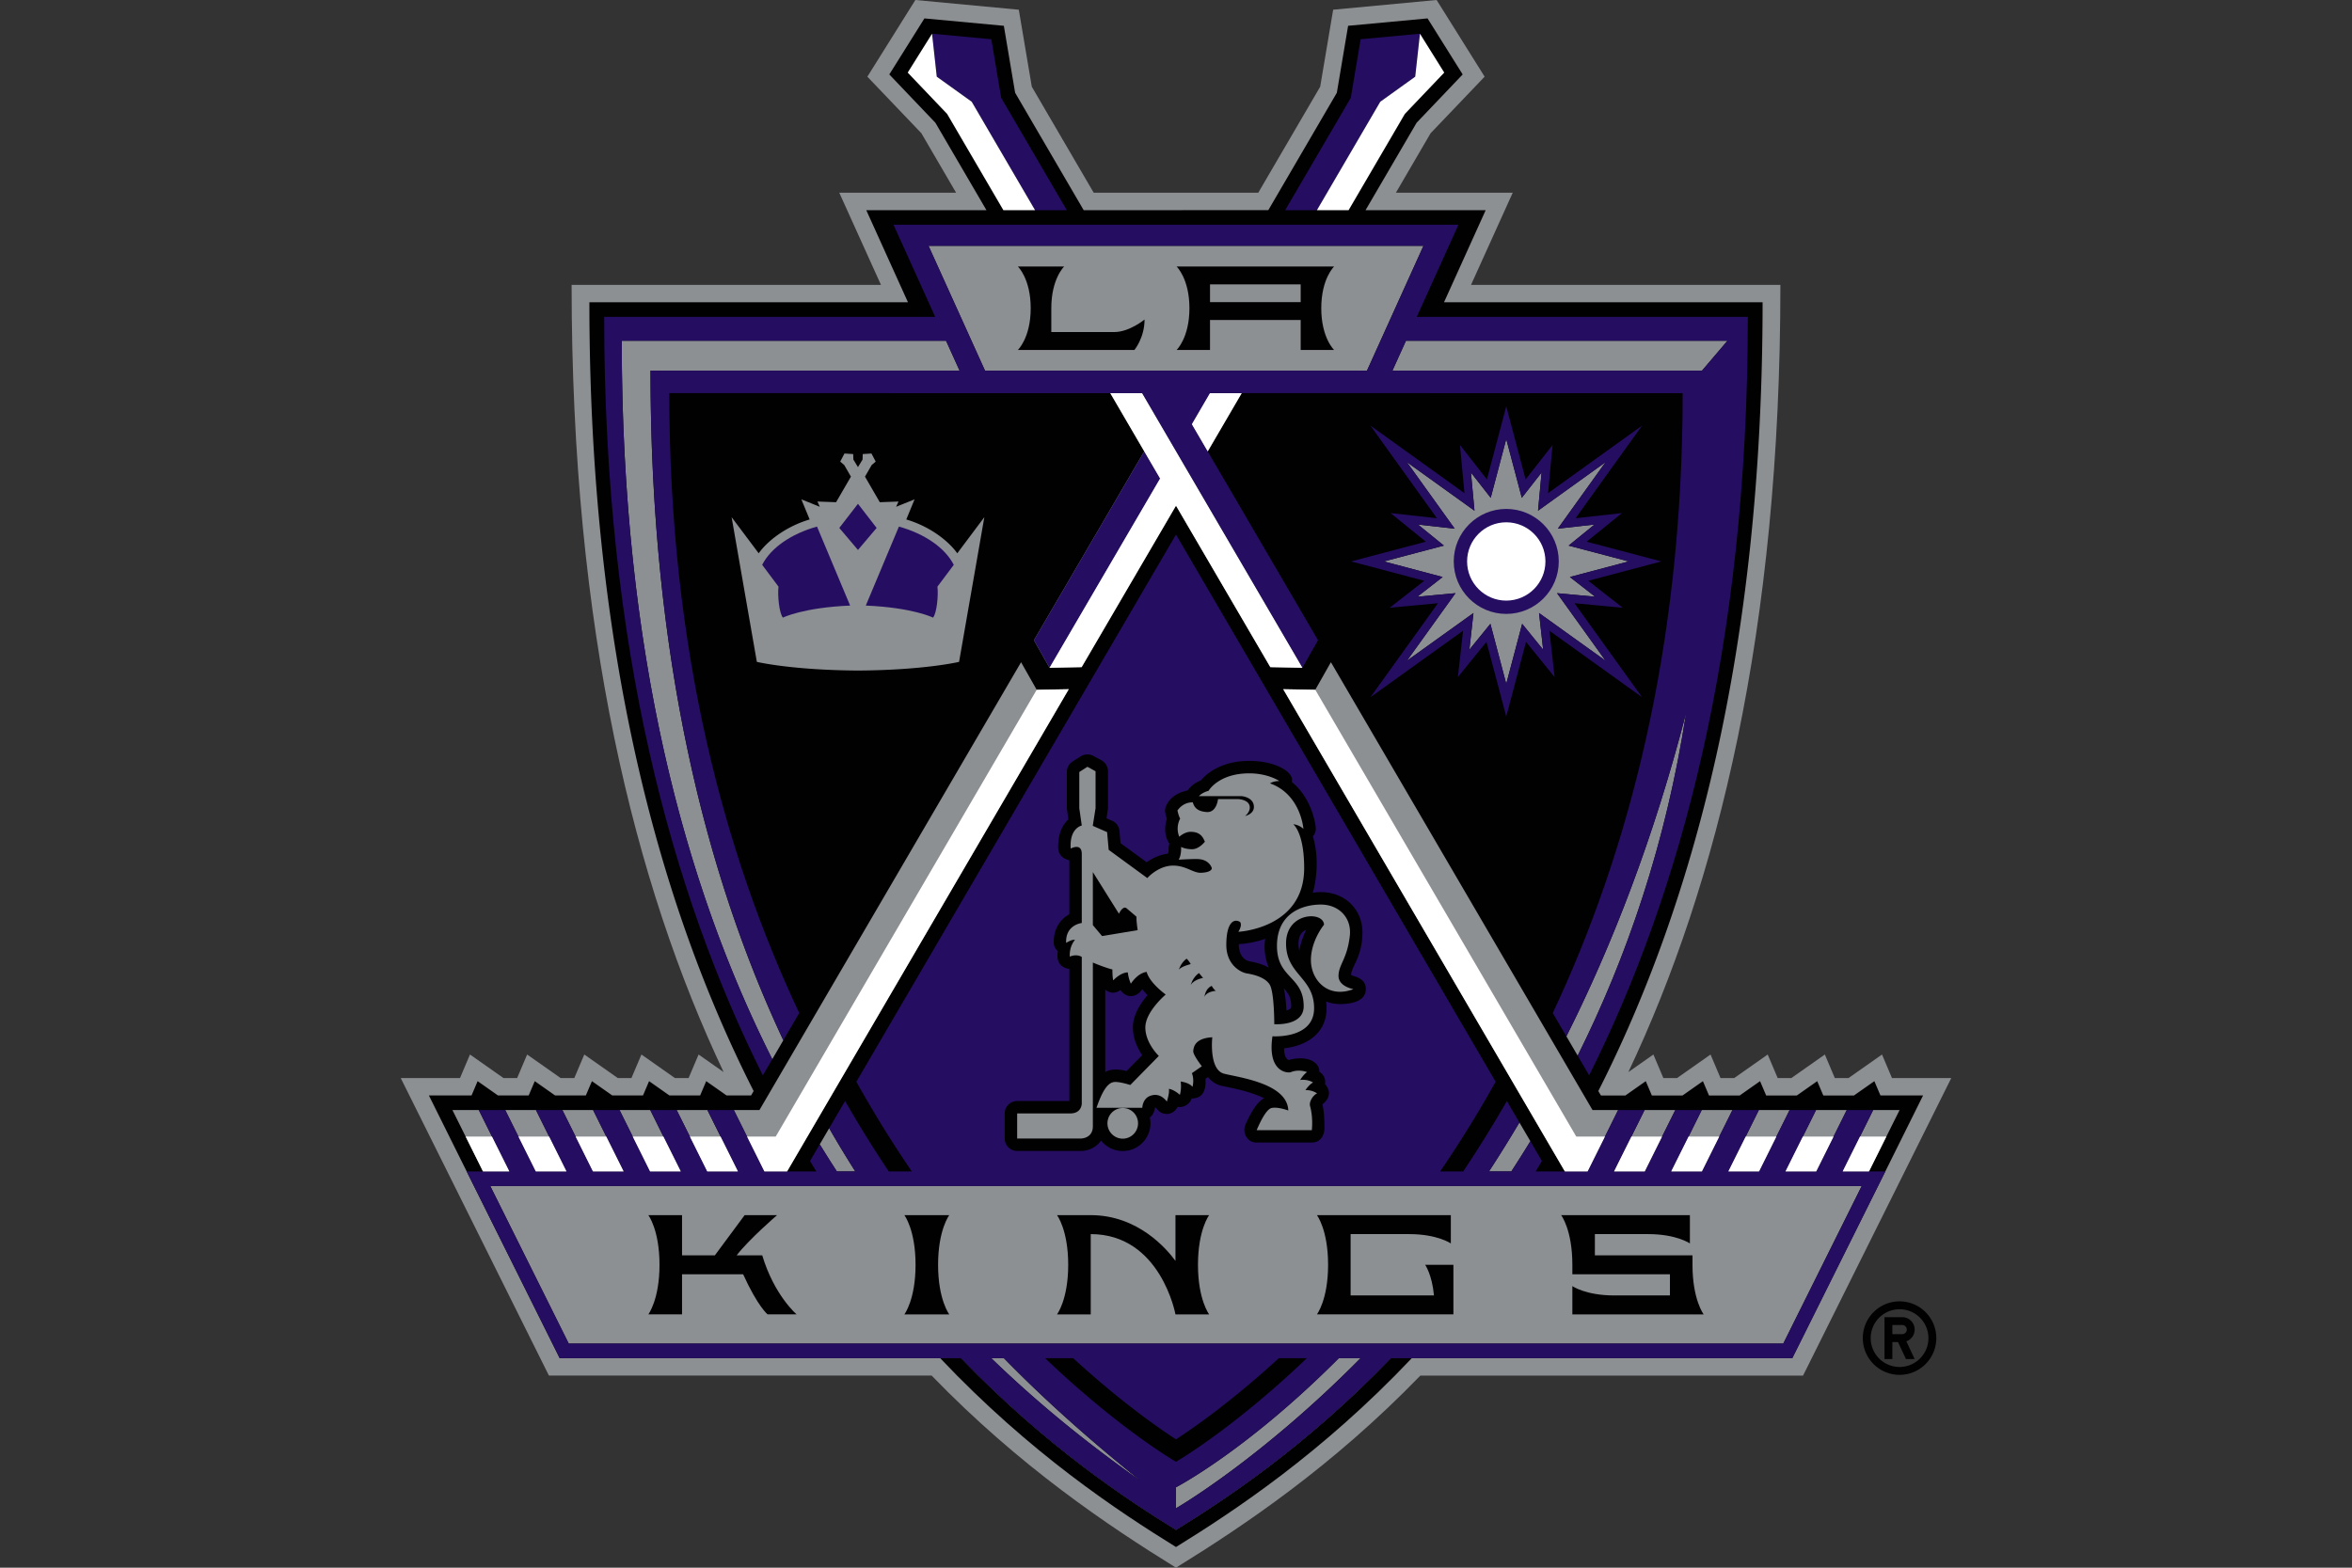 <svg xmlns="http://www.w3.org/2000/svg" viewBox="0 0 960 640" width="960" height="640" xml:space="preserve"><rect x="0" y="0" width="960" height="640" fill="#333333" stroke="none"/><path fill="#010101" d="M775.334 531.274c-8.282 0-15.005 6.713-15.005 15.001 0 8.278 6.723 15.001 15.005 15.001s14.995-6.723 14.995-15c0-8.288-6.713-15.002-14.995-15.002zm0 26.783a11.772 11.772 0 0 1-11.782-11.782c0-6.51 5.264-11.774 11.782-11.774 6.51 0 11.78 5.264 11.78 11.774 0 6.512-5.27 11.782-11.78 11.782zm6.164-15.259a5.085 5.085 0 0 0-5.09-5.082h-7.228v17.123h3.213v-6.954h2.306l3.246 6.954h3.553l-3.389-7.252a5.095 5.095 0 0 0 3.389-4.789zm-5.09 1.872h-4.015v-3.747h4.015c1.032 0 1.877.839 1.877 1.875a1.878 1.878 0 0 1-1.877 1.872z"/><path fill="#8D9093" d="m772.236 440.12-4.07-9.619-13.684 9.62h-5.575l-4.07-9.62-13.684 9.62h-5.568l-4.075-9.62-13.684 9.62h-5.575l-4.068-9.62-13.68 9.62h-5.574l-4.075-9.62-10.223 7.178c36.312-76.74 62.061-180.24 62.061-321.382H600.414l17.028-37.625h-47.69l14.17-24.289L605.97 31.3 586.372 0 544.15 3.962 538.854 35.4l-25.27 43.273h-67.178l-25.265-43.273-5.305-31.437L373.618 0l-19.592 31.3 22.043 23.083 14.174 24.289h-47.68l17.018 37.625H233.313c0 141.143 25.735 244.642 62.046 321.382L285.14 430.5l-4.079 9.62h-5.57l-13.679-9.62-4.084 9.62h-5.555l-13.689-9.62-4.079 9.62h-5.56l-13.689-9.62-4.08 9.62h-5.559l-13.689-9.62-4.074 9.62H163.57l60.48 121.453h156.21C416.253 598.767 452.328 622.88 480 640c27.666-17.121 63.737-41.233 99.734-78.426H735.94l60.491-121.453h-24.194z"/><g fill="#010101"><path d="m767.533 447.22-2.486-5.844-8.32 5.844h-12.521l-2.486-5.844-8.31 5.844h-12.532l-2.486-5.844-8.31 5.844H697.55l-2.481-5.844-8.315 5.844h-12.532l-2.476-5.844-8.315 5.844h-9.987l-1.07-1.805c38.489-75.867 67.053-179.66 67.053-322.02H589.393l17.012-37.594h-49.043l20.852-35.693 18.798-19.72-14.337-22.876-32.427 3.02-4.599 27.338-27.975 47.93H442.32l-27.98-47.93-4.609-27.338-32.417-3.02-14.332 22.876 18.808 19.72L402.633 85.8H353.58l17.013 37.594H240.564c0 142.36 28.564 246.153 67.042 322.02l-1.05 1.805h-9.992l-8.315-5.844-2.48 5.844h-12.532l-8.306-5.844-2.49 5.844h-12.522l-8.315-5.844-2.491 5.844H226.58l-8.306-5.844-2.49 5.844h-12.522l-8.315-5.844-2.481 5.844h-17.405l15.415 31.005 37.977 76.25h163.844c35.408 36.731 68.561 58.245 87.703 70.09 19.14-11.845 52.288-33.359 87.692-70.09H731.541l37.982-76.25 15.405-31.005h-17.395zm-31.682 16.787 5.384-10.826h12.536l-5.383 10.826-7.075 14.218h-12.546l7.084-14.218zm-23.328 0 5.373-10.826h12.543l-5.384 10.826-7.07 14.218h-12.542l7.08-14.218zm-23.313 0 5.369-10.826h12.536l-5.388 10.826-7.07 14.218H682.12l7.09-14.218zm-23.332 0 5.373-10.826h12.542l-5.394 10.826-7.07 14.218h-12.531l7.08-14.218zm-5.424-10.826-5.373 10.826-7.08 14.218h-9.276l-114.962-196.86 13.086.236 6.378-11.257 106.785 182.837h10.442zm-35.81 12.709c-2.554 4.216-5.157 8.295-7.78 12.335h-9.115a546.974 546.974 0 0 0 12.419-19.983l4.476 7.648zM453.182 160.5h12.948l65.457 112.119-13.08-.264L480 206.43l-38.517 65.925-13.086.264-6.379-11.257 45.034-77.092-13.87-23.77zm33.29 12.69 7.393-12.69h12.944l-13.866 23.77-6.471-11.08zm48.597 218.775c0-8.022 5.354-14.454 5.354-14.454-.181-5.62-15.503-5.207-15.503 7.619 0 12.865 11.443 13.845 11.443 26.495 0 12.649-16.988 11.433-16.988 11.433-2.212 14.797 6.33 15.15 7.56 14.62 3.3-1.333 6.56 0 6.56 0-1.49.99-2.81 3.207-2.81 3.207 3.227-.382 5.266 1.04 5.266 1.04-1.627.823-3.128 3.118-3.128 3.118 2.854-.118 4.761 1.333 4.761 1.333-1.368.53-3.407 3.197-2.859 5.207 1.335 4.795.712 9.796.712 9.796h-22.519c.55-1.216 3.51-8.433 6.089-9.04 2.589-.58 6.825 1.019 6.825 1.019-.363-11.052-19.935-13.434-26.22-15.032-6.276-1.638-4.796-14.866-4.796-14.866-7.201.402-7.618 4.07-7.776 5.62-.161 1.529 3.502 6.216 3.502 6.216l-4.07 2.823c1.088 2.59.265 5.59.265 5.59-1.364-1.784-4.835-2.187-4.835-2.187.432 3.138-.333 5.442-.333 5.442-2.589-2.304-4.491-2.45-4.491-2.45.372 1.607-.814 5.177-.814 5.177-1.108-1.393-3.275-3.55-6.697-2.354-3.266 1.138-3.33 4.923-3.33 4.923h-18.703c1.745-4.894 3.94-10.248 7.265-10.532 2.245-.206 6.541 1.216 6.541 1.216l11.654-11.864s-5.51-5.198-5.51-11.63c0-6.433 8.31-13.434 8.31-13.434-7.198-5.442-7.758-9.247-7.758-9.247-3.813.49-6.461 4.825-6.461 4.825-1.064-2.413-1.245-4.619-1.245-4.619-3.001.02-5.962 3.255-5.962 3.255-.363-1.607-.324-4.45-.324-4.45-3.324-.825-7.981-2.825-7.981-2.825v66.836c0 5-4.845 5-4.845 5h-26.054v-10.236h21.671c4.707 0 4.707-4.02 4.707-4.02V390.66c-2.304-1.392-4.893-.117-4.893-.117-.226-4.452 2.118-6.806 2.118-6.806-1.108-.412-3.599 1.197-3.599 1.197-.367-7.423 6.374-8.12 6.374-8.12v-28.181c0-4.746-4.52-2.206-4.52-2.206-.56-8.443 4.52-9.404 4.52-9.404l-1.01-7.06v-14.797l3.315-2.128 3.318 1.824v15.101l-1.141 7.178 5.853 2.57.647 7.236 15.768 11.52s4.545-5.236 10.826-5.088c5.099.117 7.932 3.05 11.08 2.932 4.633-.167 4.422-1.893 4.422-1.893s-.911-3.628-5.893-3.716c-2.358-.06-7.638.255-7.638.255 1.23-2 .985-5.207.985-5.207s1.652.942 4.505.942c2.87 0 5.218-3.08 5.218-3.08-.648-1.402-1.599-4.138-6.03-4.02-2.345.079-4.433 2-4.433 2-1.658-4.098.372-7.412.372-7.412-.642-1.02-1.108-3.315-1.108-3.315 2.128-2.942 4.775-3.344 6.257-3.315.745 2.727 2.677 3.727 5.598 3.953 4.178.362 4.698-5.286 4.698-5.286h8.128s4.275.118 4.785 2.874c.441 2.323-1.872 4.05-1.872 4.05s3.682-.786 3.607-3.786c-.087-3.981-5.01-4.334-5.01-4.334h-17.444c1.588-1.658 3.932-2.158 3.932-2.158s4.02-7.148 16.64-7.148c7.697 0 12.277 3.138 12.277 3.138-2.584 0-3.804.96-3.804.96 12.59 4.482 13.615 18.554 13.615 18.554-2.045-1.834-4.134-1.854-4.134-1.854s4.442 3.275 4.442 17.905c0 24.73-26.858 25.975-26.858 25.975 1.864-3.029.628-4.068.628-4.068-3.01-1.609-5.55 1.186-5.55 9.422 0 8.228 5.918 11.228 8.31 11.63 2.398.403 7.271 1.393 9.301 4.423 2.03 2.99 1.961 16.317 1.961 16.317s12.012.922 12.012-7.296c0-12.434-10.904-11.237-10.904-24.67 0-13.435 10.542-16.867 17.915-16.867 7.394 0 12.6 5.432 11.827 12.649-1.04 9.453-4.433 11.63-4.624 16.258-.182 4.589 6.094 5.61 6.094 5.61-10.511 4.02-17.356-3.805-17.356-11.836zm-70.562 66.63c0 3.431-2.79 6.256-6.236 6.256-3.457 0-6.247-2.825-6.247-6.257a6.243 6.243 0 0 1 6.247-6.255c3.447 0 6.236 2.794 6.236 6.255zm114.266-244.457 14.984 1.686-19.495-27.142 27.57 19.808-1.447-15.591 8.07 10.325 6.345-23.995 6.349 23.995 8.075-10.325-1.451 15.59 27.553-19.807-19.478 27.143 14.982-1.687-10.57 8.6 24.519 6.461-24.01 6.364 10.321 8.051-15.562-1.452 19.798 27.574-27.142-19.474 1.677 14.963-8.57-10.55-6.491 24.514-6.473-24.515-8.58 10.551 1.663-14.963-27.148 19.474 19.813-27.574-15.562 1.452 10.33-8.05-24.014-6.365 24.52-6.461-10.576-8.6zm65.179 216.824-4.609-7.884c18.631-37.125 35.678-80.897 48.891-132.2-8.247 53.744-24.436 100.302-44.282 140.084zm61.143-291.857-10.399 12.208H568.335l5.525-12.208h131.235zm-124.087-38.743-23.053 50.95h-155.91l-23.054-50.95H581.01zm-253.919 103.5 7.522 3.029-.966-2.147 7.61.284 6.064-10.443-2.726-4.736-1.648-1.402 1.736-3.305 3.555.226.083 2.245 1.873 3.079 1.872-3.079.08-2.245 3.558-.226 1.726 3.304-1.647 1.403-2.726 4.736 6.05 10.443 7.63-.284-.972 2.147 7.526-3.03s-2.721 6.639-3.378 8.208c9.801 2.902 17.317 8.874 20.812 13.816l11.046-14.748-10.31 59.07s-14.105 3.373-41.267 3.54c-27.171-.167-41.272-3.54-41.272-3.54l-10.301-59.07 11.056 14.748c3.471-4.942 10.992-10.914 20.798-13.816-.653-1.57-3.384-8.207-3.384-8.207zm-73.316-64.757H386.14l5.53 12.208H265.52c0 117.256 22.514 205.733 54.205 273.374l-4.51 7.736c-35.717-70.964-61.442-165.716-61.442-293.318zm56.2 314.076 106.79-182.837 6.38 11.257 13.085-.236-114.973 196.86h-9.261l-7.075-14.218-5.383-10.826h10.437zm39.13 25.045h-7.52a474.28 474.28 0 0 1-6.982-11.062l3.839-6.57a453.196 453.196 0 0 0 10.663 17.632zM288.74 453.18l5.384 10.826 7.08 14.218h-12.537l-7.075-14.218-5.393-10.826h12.541zm-23.323 0 5.37 10.826 7.084 14.218h-12.537l-7.07-14.218-5.383-10.826h12.536zm-23.327 0 5.379 10.826 7.079 14.218h-12.532l-7.07-14.218-5.392-10.826h12.536zm-23.328 0 5.378 10.826 7.08 14.218h-12.527l-7.084-14.218-5.384-10.826h12.537zm-28.701 10.826-5.39-10.826h10.763l5.379 10.826 7.089 14.218h-10.766l-7.075-14.218zm214.544 90.467h5.157c19.696 20.162 38.9 36.468 55.726 50.049-18.494-13.022-39.477-29.339-60.883-50.049zm75.397 61.277v-8.58s28.897-14.973 66.447-52.697h8.88C514.24 596.031 480 615.751 480 615.751zm247.868-67.238H232.141l-32.031-64.326h559.775l-32.016 64.326zm34.987-70.288H752.1l7.08-14.218 5.373-10.826h10.777l-5.393 10.826-7.08 14.219z"/><path d="M480.236 108.795s5.246 4.952 5.246 17.043-5.247 17.041-5.247 17.041h13.65v-12.247h37.007v12.247h13.65s-5.247-4.95-5.247-17.041 5.246-17.043 5.246-17.043h-64.306zm50.656 14.541h-37.007V116.1h37.007v7.236zM429.103 135.554v-9.716c0-12.09 5.252-17.043 5.252-17.043h-18.906s5.246 4.952 5.246 17.043-5.246 17.041-5.246 17.041h47.567s4.153-4.971 4.153-12.443c0 0-6.182 5.118-12.354 5.118h-25.712zM387.454 536.59s-4.56-5.963-4.56-20.24c0-14.316 4.56-20.278 4.56-20.278h-18.327s4.569 5.962 4.569 20.278c0 14.277-4.569 20.24-4.569 20.24h18.327zM585.294 528.852h-34.021v-25.034h23.877c11.576 0 17.027 3.805 17.027 3.805V496.07h-54.661s4.564 5.963 4.564 20.28c0 14.276-4.564 20.238-4.564 20.238h55.71V516.35H581.7s2.814 4.02 3.594 12.502zM690.813 512.487h-39.84v-8.669h21.759c11.57 0 17.022 3.805 17.022 3.805v-11.551h-52.549s4.575 5.962 4.575 20.278v3.863h39.83v8.64h-22.802c-11.58 0-17.028-3.805-17.028-3.805v11.541h53.598s-4.564-5.962-4.564-20.239v-3.863zM445.2 536.59v-32.772c28.564 0 34.58 32.771 34.58 32.771h13.752s-4.56-5.962-4.56-20.239c0-14.316 4.56-20.278 4.56-20.278H479.78v18.68c-3.458-4.746-15.215-18.68-34.58-18.68h-13.768s4.57 5.962 4.57 20.278c0 14.277-4.57 20.24-4.57 20.24h13.767zM311.116 512.487h-10.443c5.118-6.63 16.508-16.416 16.508-16.416h-13.242l-12.16 16.416h-13.394V496.07h-13.767s4.568 5.963 4.568 20.28c0 14.276-4.568 20.238-4.568 20.238h13.767v-16.376h24.936c6 13.21 9.982 16.376 9.982 16.376h11.855s-9.139-7.737-14.042-24.102zM480 624.566c-19.14-11.846-52.294-33.36-87.702-70.092h-8.541c36.712 38.792 72.493 62.405 96.243 77.094 23.75-14.69 59.52-38.302 96.233-77.094h-8.54c-35.404 36.732-68.552 58.246-87.692 70.092zM484.344 391.356c-2.314 1.628-3.158 4.442-3.158 4.442 1.295-1.411 4.835-2.206 4.835-2.206-.648-1.215-1.677-2.236-1.677-2.236zM496.258 404.506c-.932-.618-1.677-2.02-1.677-2.02-2.598 1-2.97 4.452-2.97 4.452.926-2.236 4.647-2.432 4.647-2.432zM491.042 399.24l-1.663-2.01c-2.613 1.805-3.358 4.864-3.358 4.864 1.303-2.256 5.02-2.853 5.02-2.853zM464.35 379.727s-.569-3.726-.496-5.5l-4.063-3.463c-1.589-1.128-3.075 2.265-3.075 2.265l-10.653-17.002v21.65l3.755 4.462 14.533-2.412z"/></g><path fill="#250E62" d="M527.038 410.82c0-3.431-1.147-5.246-3.01-7.314.588 2.648.902 5.844 1.059 9.02.995-.343 1.95-.548 1.95-1.705zM533.128 379.638c-2.648.922-3.776 4.237-2.805 8.492.53-3.255 1.667-6.197 2.805-8.492zM459.82 437.247l6.383-6.482c-1.852-2.765-3.804-6.697-3.804-11.315 0-5.119 3.147-9.884 5.98-13.179l-2.181-2.413s-1.456 2.796-4.701 2.796c-2.697 0-4.114-2.471-4.114-2.471-3.643 2.558-6.241-.206-6.241-.206v33.702s2.466-2.089 8.678-.432zM509.697 392.377c3.324.549 6.01 1.44 8.172 2.637-2.686-6.364-1.44-11.747-1.44-11.747-3.893 1.373-7.767 2.04-10.807 2.177 0 6.06 4.03 6.933 4.075 6.933z"/><path fill="#250E62" d="m311.366 438.993 3.849-6.57c-35.717-70.964-61.442-165.716-61.442-293.318H386.14l5.53 12.208H265.52c0 117.256 22.514 205.733 54.205 273.374l6.492-11.121c-30.34-64.463-53.04-147.811-53.04-253.066H466.13l65.457 112.119 6.385-11.257-45.029-77.092-6.471-11.08 7.393-12.69H686.812c0 105.255-22.68 188.604-53.029 253.066l5.56 9.512c18.631-37.125 35.678-80.897 48.891-132.2-8.247 53.744-24.436 100.302-44.282 140.084l4.677 8.031c37.016-73.955 64.767-174.257 64.767-309.636H578.263l17.018-37.595H364.714l17.013 37.595H246.604c0 135.379 27.74 235.68 64.762 309.636zm393.729-299.888-10.399 12.208H568.335l5.525-12.208h131.235zM378.99 100.362H581.01l-23.054 50.95h-155.91l-23.054-50.95z"/><path fill="#250E62" d="M762.856 478.226H752.1l7.08-14.219 5.373-10.826h-10.781l-5.383 10.826-7.075 14.218h-12.546l7.084-14.218 5.384-10.826h-10.796l-5.384 10.826-7.07 14.218h-12.542l7.08-14.218 5.373-10.826h-10.78l-5.389 10.826-7.07 14.218H682.12l7.09-14.218 5.369-10.826h-10.786l-5.394 10.826-7.07 14.218h-12.531l7.08-14.218 5.373-10.826h-10.796l-5.373 10.826-7.08 14.218h-21.22c.863-1.392 1.716-2.824 2.58-4.246l-4.718-8.089c-2.554 4.216-5.157 8.295-7.78 12.335h-9.115a546.974 546.974 0 0 0 12.419-19.983l-5.109-8.747a494.226 494.226 0 0 1-17.827 28.73h-9.417a478.033 478.033 0 0 0 22.65-36.614L480 218.236 349.545 441.611a478.064 478.064 0 0 0 22.64 36.614h-9.422c-6.04-9.02-12.002-18.61-17.827-28.73l-6.496 11.1a453.071 453.071 0 0 0 10.663 17.63h-7.52a474.28 474.28 0 0 1-6.982-11.06l-3.972 6.814c.868 1.422 1.716 2.854 2.584 4.247h-21.22l-7.075-14.219-5.383-10.826H288.74l5.383 10.826 7.08 14.218h-12.536l-7.075-14.218-5.393-10.826h-10.782l5.369 10.826 7.085 14.218h-12.537l-7.07-14.218-5.383-10.826h-10.791l5.379 10.826 7.079 14.218h-12.532l-7.07-14.218-5.393-10.826h-10.79l5.377 10.826 7.08 14.218h-12.527l-7.084-14.218-5.384-10.826h-10.791l5.379 10.826 7.089 14.218h-17.424l37.977 76.25h163.843c35.409 36.731 68.562 58.245 87.704 70.09 19.14-11.845 52.288-33.359 87.692-70.09H731.541l37.982-76.25h-6.667zm-352.77-23.671c0-2.796 2.274-5.06 5.078-5.06h21.298v-53.952s-5.971-.294-4.687-7.294c0 0-1.686-1.08-1.686-3.64 0-8.52 6.373-11.344 6.373-11.344v-22.073s-4.554-.696-4.554-5.266c0-6.716 2.314-9.59 4.153-11.423l-.618-4.54v-14.797c0-1.755.902-3.383 2.363-4.305l3.314-2.098a5.14 5.14 0 0 1 5.148-.176l3.324 1.803a5.13 5.13 0 0 1 2.648 4.473v15.1l-.583 4.099 2.24.99a5.03 5.03 0 0 1 3.04 4.187l.44 4.972 10.66 7.795c2.137-1.51 5.08-3.049 8.678-3.51.525-1.314-.04-2.57.643-4.02 0 0-3.065-3.58-1.114-10.208 0 0-.725-2.236-.725-3.432 0-1.167 1.412-6.54 9.217-8.14 1.48-2.068 3.56-3.401 5.432-4.127 2.971-3.55 9.345-7.943 19.749-7.943 11.287 0 18.602 5 17.318 8.55 8.716 7.12 9.786 18.259 9.825 18.808.097 1.314-.403 2.481-1.177 3.471 3.49 11.718-.02 22.975-.02 22.975 11.796-1.716 20.24 6.07 20.24 16.17 0 10.119-4.63 14.1-4.63 17.474 1.643.696 6.012 1.255 6.012 5.726 0 5.61-7.433 6.11-10.576 6.11-3.133 0-5.633-1.05-5.633-1.05 1.623 12.689-7.963 18.15-17.16 19.1 0 4.316 1.848 4.787 1.848 4.787 7.57-2.1 12.703.862 12.547 4.794 3.078 1.971 2.314 5.001 2.314 5.001 4.196 4.854-1.093 8.286-1.093 8.286s.867 2.353.867 9.649c0 3.119-1.687 5.962-5.162 5.962h-22.519c-4.129 0-5.854-4.324-4.624-7.207 2.28-5.11 4.702-9.247 7.684-10.934-6.58-2.971-11.89-3.805-17.611-5.089-2.344-.578-4.012-1.893-5.29-3.491l-1.035.697c.495 7.334-3.432 8.02-5.62 8.02-.773 2.363-3.372 3.873-5.74 3.433 0 0-1.35 2.882-4.32 2.882-3.392 0-3.735-2.147-4.941-2.667-.294 3.02-2.094 4.1-2.094 4.1.172.783.26 1.568.26 2.411 0 6.257-5.08 11.306-11.316 11.306a11.283 11.283 0 0 1-8.854-4.265c-1.908 2.765-5.104 4.236-8.199 4.236h-26.053c-2.805 0-5.08-2.295-5.08-5.08v-10.236zm-5.482 99.92h5.157c19.696 20.16 38.9 36.467 55.726 50.048-18.494-13.022-39.477-29.339-60.883-50.049zm21.984 0h11.449c19.528 17.885 35.119 28.71 41.964 33.124 6.839-4.413 22.434-15.239 41.958-33.125h11.458c-30.53 29.162-53.416 42.283-53.416 42.283s-22.887-13.12-53.413-42.283zM480 615.75v-8.58s28.898-14.973 66.448-52.697h8.88C514.24 596.031 480 615.751 480 615.751zm247.87-67.238H232.14l-32.031-64.326h559.775l-32.016 64.326z"/><path fill="#250E62" d="m606.729 262.028 8.07 30.477 8.066-30.477 11.658 14.366-2.098-18.905 37.796 27.132-27.573-38.36 19.694 1.843-14.066-11.002 29.839-7.903-30.506-8.06 14.395-11.669-18.93 2.098 27.147-37.8-38.36 27.563 1.834-19.65-10.992 14.041-7.903-29.839-7.89 29.84-11.001-14.042 1.833 19.65-38.365-27.564 27.143 37.801-18.915-2.098 14.385 11.67-30.496 8.06 29.84 7.902-14.082 11.002 19.689-1.843-27.564 38.36 37.802-27.132-2.109 18.905 11.659-14.366zm-32.467 7.708 19.813-27.574-15.562 1.452 10.33-8.05-24.013-6.365 24.519-6.461-10.576-8.6 14.984 1.687-19.495-27.142 27.57 19.807-1.447-15.591 8.07 10.325 6.345-23.995 6.349 23.995 8.075-10.325-1.451 15.59 27.553-19.806-19.478 27.142 14.982-1.687-10.57 8.6 24.52 6.461-24.01 6.364 10.32 8.051-15.561-1.452 19.797 27.574-27.142-19.474 1.677 14.964-8.57-10.552-6.491 24.515-6.473-24.515-8.58 10.552 1.663-14.964-27.148 19.474zM396.622 41.538 422.475 85.8h12.958l-26.79-45.872-4.02-23.907-24.2-2.255 1.931 17.533zM563.368 41.538 577.636 31.3l1.94-17.533-24.204 2.256-4.02 23.906-26.785 45.872h12.949zM428.397 272.619l45.131-77.27-6.477-11.08-45.033 77.093zM319.54 252.145s8.158-4.099 27.45-4.923l-13.517-32.251c-10.624 2.971-18.886 8.737-22.381 15.62l6.663 8.904c-.422 3.716.284 10.786 1.784 12.65zM366.901 214.971l-13.517 32.25c19.307.825 27.461 4.924 27.461 4.924 1.5-1.864 2.216-8.934 1.784-12.65l6.669-8.903c-3.512-6.884-11.767-12.65-22.397-15.621zM357.81 215.53l-7.618-9.864-7.62 9.864 7.62 8.982z"/><path fill="#250E62" d="M636.234 229.2c0-11.836-9.594-21.436-21.434-21.436-11.837 0-21.436 9.6-21.436 21.435 0 11.826 9.6 21.426 21.436 21.426 11.84 0 21.434-9.6 21.434-21.426z"/><g fill="#FFF"><path d="m258.263 464.007 7.07 14.219h12.537l-7.085-14.219zM281.591 464.007l7.075 14.219h12.536l-7.08-14.219zM190.06 464.007l7.075 14.219H207.9l-7.09-14.219zM234.945 464.007l7.07 14.219h12.532l-7.08-14.219zM211.608 464.007l7.084 14.219h12.527l-7.08-14.219zM316.617 464.007H304.92l7.075 14.219h9.261l114.973-196.86-13.086.236zM506.81 160.5h-12.945l-7.393 12.69 6.471 11.08zM536.849 281.601l-13.086-.236 114.962 196.86h9.276l7.08-14.218H643.38zM658.798 478.226h12.53l7.07-14.219h-12.52zM759.18 464.007l-7.08 14.219h10.756l7.08-14.219zM728.767 478.226h12.546l7.075-14.219H735.85zM705.443 478.226h12.542l7.07-14.219h-12.532zM682.12 478.226h12.537l7.07-14.219H689.21zM466.13 160.5h-12.948l13.87 23.77 6.476 11.08-45.13 77.269 13.085-.264L480 206.43l38.507 65.925 13.08.264zM614.8 245.193c8.825 0 15.987-7.159 15.987-15.994 0-8.815-7.162-15.973-15.987-15.973-8.83 0-15.984 7.158-15.984 15.973 0 8.835 7.154 15.994 15.984 15.994zM573.41 46.51l16.081-16.877-9.914-15.866-1.941 17.533-14.268 10.238L537.516 85.8h12.939zM409.536 85.8h12.94l-25.854-44.262L382.354 31.3l-1.93-17.533-9.934 15.866 16.09 16.876z"/></g></svg>
